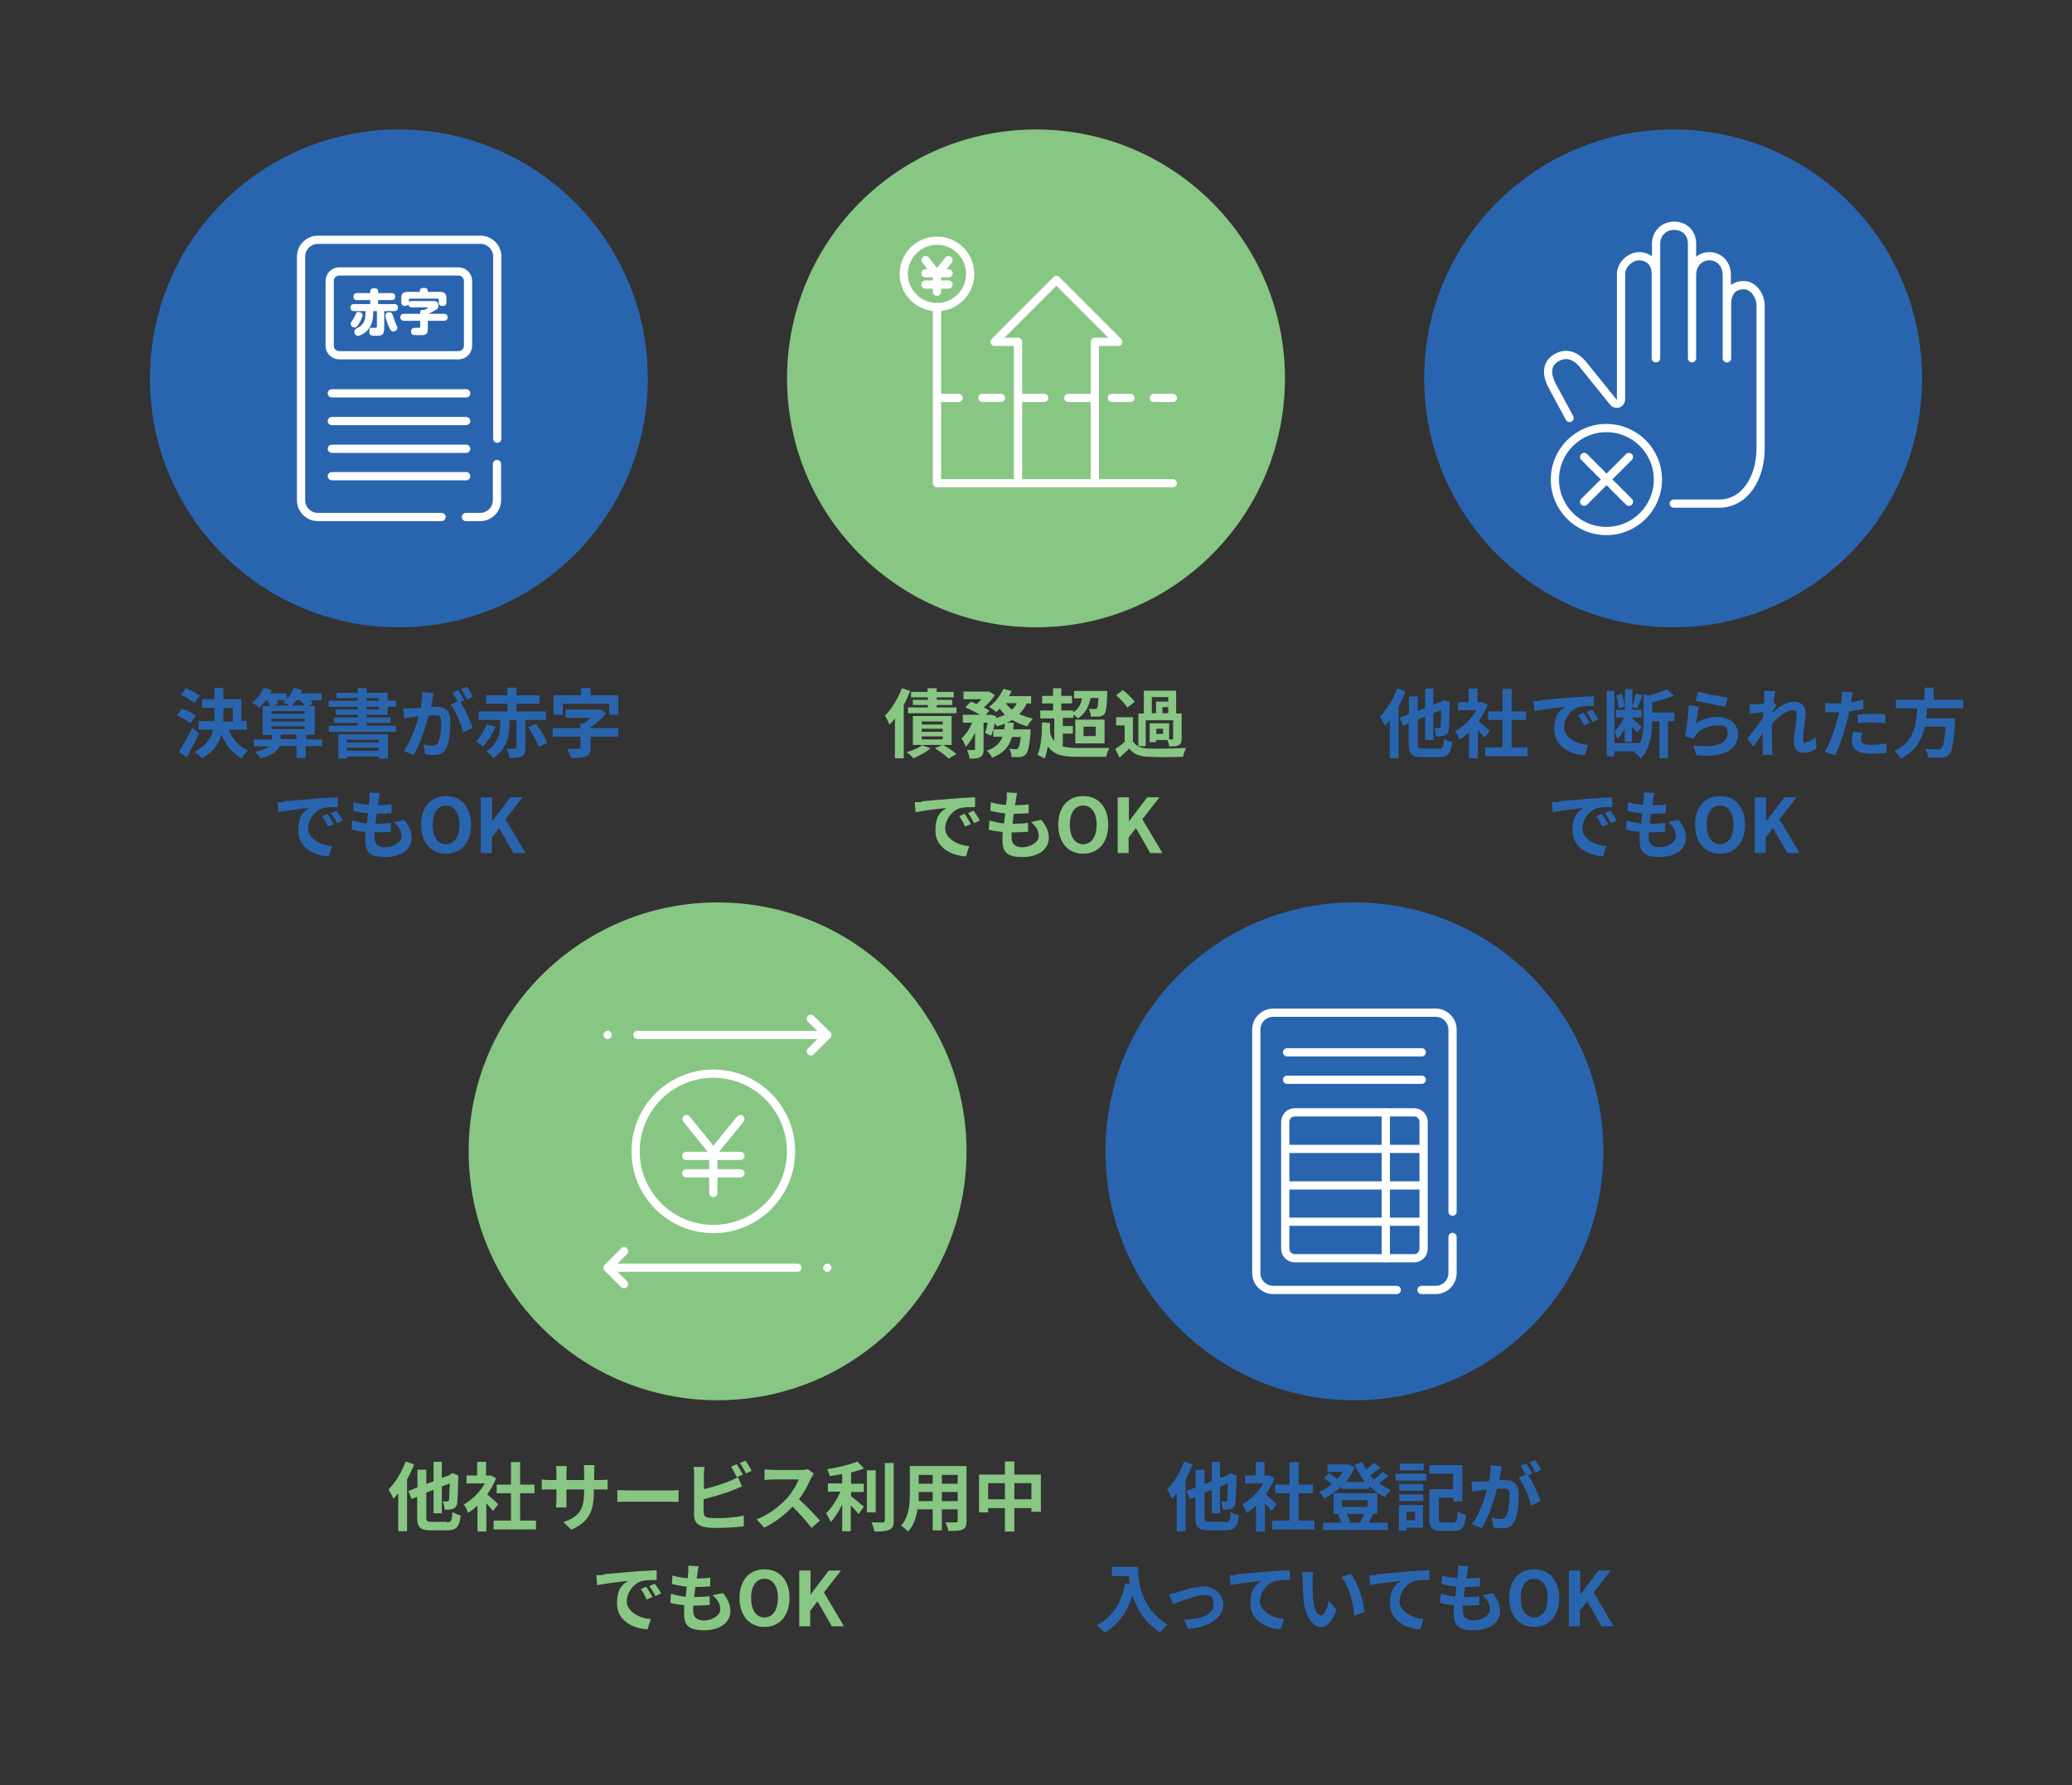 <?xml version="1.0" encoding="UTF-8"?>
<svg id="mv" xmlns="http://www.w3.org/2000/svg" version="1.1" viewBox="0 0 680 586">
  <rect x="0" y="0" width="680" height="586" fill="#333333" stroke="none"/>
  <!-- Generator: Adobe Illustrator 29.6.1, SVG Export Plug-In . SVG Version: 2.1.1 Build 9)  -->
  <g>
    <path d="M62.5,237.4c-.9-.8-2.9-1.9-4.4-2.6l1.6-2.2c1.5.5,3.6,1.5,4.6,2.3l-1.7,2.4ZM65.3,240.7c-1.2,2.6-2.7,5.4-4,7.9l-2.6-1.8c1.2-1.9,3-5,4.4-7.9l2.2,1.8ZM63.8,230.8c-.9-.9-2.8-2-4.4-2.7l1.6-2.2c1.5.6,3.5,1.6,4.5,2.4l-1.7,2.4ZM75.1,239.6c1.2,3,3.3,5.5,6.3,6.7-.7.6-1.6,1.7-2,2.6-3.2-1.6-5.3-4.3-6.7-7.9-.8,3-2.6,5.8-6.4,7.9-.5-.6-1.6-1.6-2.4-2.1,3.7-2,5.4-4.5,6.1-7.3h-4.8v-2.8h5.2c0-.8,0-1.6,0-2.4v-2h-4.1v-2.8h4.1v-3.7h2.9v3.7h5.9v7.2h1.8v2.8h-6ZM73.3,234.5c0,.8,0,1.6,0,2.4h3.1v-4.5h-3.1v2Z" fill="#2965af"/>
    <path d="M105.5,244.9h-5.2v3.9h-3v-3.9h-5.5c-.7,1.6-2.4,3-6.3,4-.4-.6-1.2-1.6-1.9-2.1,2.4-.5,3.8-1.1,4.6-1.8h-4.9v-2.3h5.9v-1.5h-3v-9.5h2.5c-.2-.5-.6-1.2-1-1.8h-.5c-.7.9-1.4,1.8-2.1,2.4-.5-.5-1.7-1.3-2.4-1.6,1.6-1.2,3-3.1,3.8-4.9l2.7.7c-.2.3-.3.7-.5,1.1h5.4v1.9c1-1,1.8-2.4,2.3-3.7l2.8.7c-.1.4-.3.8-.5,1.1h6.8v2.3h-3.6c.3.4.6.8.8,1.1l-1.6.7h2.2v9.5h-2.8v1.5h5.2v2.3ZM89.1,233.4v.9h10.9v-.9h-10.9ZM89.1,236.8h10.9v-.9h-10.9v.9ZM89.1,239.3h10.9v-.9h-10.9v.9ZM90.7,229.8c.3.4.5.9.6,1.2l-1.6.6h5.3c-.7-.4-1.6-.9-2.1-1.1.3-.2.6-.4.8-.7h-3.1ZM97.3,242.6v-1.5h-5.2v1.5h5.2ZM97.3,229.8c-.5.7-1,1.3-1.6,1.8h4.2c-.3-.5-.8-1.2-1.4-1.8h-1.3Z" fill="#2965af"/>
    <path d="M120.3,234.6v.9h7.9v1.8h-7.9v.9h9.7v2h-22.1v-2h9.5v-.9h-7.8v-1.8h7.8v-.9h-7.2v-1.7h7.2v-.9h-9.5v-2h9.5v-.9h-6.9v-1.7h6.9v-1.6h2.9v1.6h6.9v2.6h2.8v2h-2.8v2.6h-6.9ZM111,241h16.3v8h-3v-.7h-10.5v.7h-2.8v-8ZM113.8,242.8v.9h10.5v-.9h-10.5ZM124.4,246.4v-1h-10.5v1h10.5ZM120.3,230h4v-.9h-4v.9ZM120.3,232.9h4v-.9h-4v.9Z" fill="#2965af"/>
    <path d="M142.3,227.5c-.1.6-.3,1.4-.4,2-.1.7-.3,1.6-.5,2.5.8,0,1.6,0,2,0,2.6,0,4.4,1.2,4.4,4.7s-.3,6.8-1.4,8.9c-.8,1.7-2.1,2.2-4,2.2s-2.1-.1-2.9-.3l-.5-3.2c.9.3,2.4.5,3,.5s1.4-.2,1.8-1.1c.7-1.4,1-4.3,1-6.7s-.8-2.2-2.4-2.2-1,0-1.7,0c-1,3.7-2.7,9.4-5,13l-3.2-1.3c2.4-3.2,4-8.1,4.9-11.4-.9,0-1.6.2-2.1.3-.7,0-1.9.2-2.7.4l-.3-3.3c.9,0,1.7,0,2.6,0,.8,0,1.9,0,3.2-.2.3-1.9.5-3.6.5-5.2l3.6.4ZM151.1,230.4c1.4,2.2,3.3,6.4,4,8.5l-3.1,1.5c-.6-2.7-2.4-7-4.1-9.2l2.3-1c-.5-.9-1.1-2.1-1.7-2.9l1.9-.8c.6.9,1.5,2.5,2,3.4l-1.3.5ZM153.3,229.6c-.5-1-1.3-2.5-2-3.4l1.9-.8c.7.9,1.6,2.5,2,3.3l-1.9.9Z" fill="#2965af"/>
    <path d="M162.6,238.5c-.9,2.3-2.5,4.9-4.1,6.5-.6-.5-1.7-1.3-2.3-1.7,1.5-1.4,2.9-3.7,3.5-5.5l3,.7ZM172.4,236.6v9c0,1.5-.2,2.3-1.2,2.7-1,.5-2.3.5-4,.5-.1-.9-.5-2.1-.9-3,1.1,0,2.3,0,2.7,0,.3,0,.5,0,.5-.4v-9h-2.3v1.1c0,3.4-.5,8.1-5.3,11.3-.5-.7-1.5-1.7-2.3-2.2,4.2-2.7,4.6-6.4,4.6-9.2v-1.1h-7.1v-2.8h9.4v-2.5h-7v-2.8h7v-2.5h3v2.5h7.6v2.8h-7.6v2.5h9.7v2.8h-6.6ZM175.9,237.6c1.4,1.9,3.1,4.5,3.7,6.2l-2.8,1.3c-.6-1.7-2.1-4.4-3.5-6.4l2.6-1.1Z" fill="#2965af"/>
    <path d="M203,241.8h-9.2v3.7c0,1.6-.3,2.4-1.6,2.8-1.2.4-2.7.5-4.8.5-.2-.9-.8-2.2-1.3-3,1.5,0,3.3,0,3.8,0,.5,0,.6,0,.6-.4v-3.6h-9.1v-2.8h9.1v-1.6h1.1c.8-.5,1.6-1.2,2.2-1.8h-8.2v-2.7h11.5c0-.1,1.9,1.3,1.9,1.3-1.4,1.6-3.3,3.3-5.3,4.6v.2h9.2v2.8ZM184.6,234.6h-2.9v-6.4h9v-2.4h3.1v2.4h9.1v6.4h-3v-3.6h-15.2v3.6Z" fill="#2965af"/>
    <path d="M93.5,263c2-.2,6.1-.5,10.5-.9,2.5-.2,5.2-.3,6.9-.4v3.2c-1.3,0-3.4,0-4.7.3-3,.8-5.1,3.9-5.1,6.8s3.7,5.5,7.9,5.7l-1.1,3.4c-5.1-.3-10-3.1-10-8.4s1.9-6.3,3.6-7.5c-2.1.2-7.2.8-10.1,1.4l-.3-3.3c1,0,1.9,0,2.4-.1ZM109.5,270.5l-1.9.8c-.6-1.4-1.1-2.3-1.9-3.4l1.8-.8c.6.9,1.5,2.4,2,3.3ZM112.4,269.3l-1.8.9c-.7-1.3-1.2-2.2-2-3.3l1.8-.8c.6.9,1.6,2.3,2.1,3.3Z" fill="#2965af"/>
    <path d="M132.7,269.1c1.6,2.1,2.4,3.8,2.4,5.9,0,3.7-3.3,6.3-8.6,6.3s-6.6-1.7-6.6-5.7,0-1.5.2-2.5c-1.8-.2-3.4-.4-4.7-.8l.2-3c1.6.5,3.2.8,4.8,1,.1-1.1.3-2.2.4-3.3-1.7-.2-3.4-.5-4.9-.9l.2-2.8c1.4.5,3.2.8,5,.9,0-.7.1-1.4.2-1.9,0-.7,0-1.4,0-2.2l3.4.2c-.2.9-.3,1.5-.4,2.2,0,.4-.1,1.1-.3,1.8,1.7,0,3.3-.1,4.5-.3v2.9c-1.6.1-2.9.2-4.9.2-.1,1.1-.3,2.2-.4,3.3h.2c1.5,0,3.3-.1,4.9-.3v2.9c-1.5.1-2.9.2-4.4.2h-1c0,.7,0,1.3,0,1.8,0,2,1.2,3.1,3.6,3.1s5.3-1.6,5.3-3.6-.9-3.2-2.5-4.7l3.4-.7Z" fill="#2965af"/>
    <path d="M138.2,270.7c0-5.9,3.3-9.4,8.2-9.4s8.2,3.5,8.2,9.4-3.3,9.5-8.2,9.5-8.2-3.6-8.2-9.5ZM150.8,270.7c0-3.9-1.7-6.3-4.4-6.3s-4.4,2.3-4.4,6.3,1.7,6.4,4.4,6.4,4.4-2.5,4.4-6.4Z" fill="#2965af"/>
    <path d="M157.9,261.7h3.6v7.9h0l6-7.9h4l-5.6,7.2,6.6,11.1h-4l-4.7-8.2-2.4,3.1v5.1h-3.6v-18.2Z" fill="#2965af"/>
  </g>
  <g>
    <path d="M298.7,226.8c-.6,1.5-1.3,3.1-2.1,4.6v17.5h-2.9v-13.1c-.6.8-1.2,1.5-1.8,2.1-.2-.7-1-2.3-1.5-3,2.2-2.1,4.3-5.6,5.6-9l2.7.9ZM305.4,245.6c-1.5,1.3-3.8,2.5-5.6,3.3-.5-.6-1.6-1.6-2.3-2,1.9-.5,4-1.4,5.1-2.3l2.8,1ZM304.4,228.9h-5.4v-1.8h5.4v-1.2h3v1.2h5.6v1.8h-5.6v.8h5.1v1.7h-5.1v.8h6.5v1.9h-15.9v-1.9h6.5v-.8h-4.9v-1.7h4.9v-.8ZM309.5,244.5c1.6.9,3.4,2.1,4.4,3l-2.6,1.5c-.9-1-2.9-2.4-4.5-3.4l2.5-1.1h-9.7v-9.5h12.7v9.5h-2.8ZM302.5,237.8h6.9v-1h-6.9v1ZM302.5,240.2h6.9v-1h-6.9v1ZM302.5,242.7h6.9v-1h-6.9v1Z" fill="#88c684"/>
    <path d="M337,230.8c-.6,1.4-1.5,2.6-2.5,3.6,1.4.6,2.9,1.1,4.5,1.5-.6.6-1.5,1.7-1.8,2.5-1.9-.5-3.5-1.2-5-2.1-1.5.9-3.2,1.6-5,2.1-.1-.3-.4-.6-.7-1-.3,1.5-.8,3-1.2,4.1l-2-.9c.3-.9.6-2.1.8-3.4h-1.3v8.7c0,1.3-.2,2.1-1.1,2.6-.8.5-1.9.5-3.5.5,0-.8-.5-2-.8-2.8.9,0,1.9,0,2.2,0,.3,0,.4,0,.4-.4v-5.3c-.9,1.8-1.9,3.5-3.1,4.6-.2-.8-.9-2-1.3-2.8,1.4-1.2,2.6-3.1,3.5-5.1h-3.1v-2.6h5.6c-1.4-.8-3.2-1.8-4.8-2.4l1.8-1.9c.6.2,1.3.5,1.9.8.5-.5,1.1-1,1.6-1.6h-5.9v-2.5h8.4c0,0,1.9,1.1,1.9,1.1-.8,1.4-2.2,2.9-3.6,4.1.7.4,1.3.7,1.8,1.1l-1.2,1.3h1.6c0-.1,1.8.5,1.8.5v.6c1-.3,2-.7,2.9-1.1-.6-.6-1.2-1.3-1.7-2-.4.4-.7.7-1.1,1.1-.6-.5-1.7-1.3-2.4-1.7,1.9-1.4,3.7-3.6,4.7-5.9l2.7.7c-.3.6-.6,1.2-.9,1.7h7.3v2.4h-1.4ZM338.2,239.6s0,.8,0,1.1c-.4,4.3-.8,6.2-1.6,6.9-.5.6-1.1.8-1.8.9-.6,0-1.6,0-2.8,0,0-.8-.3-2-.8-2.7.9,0,1.7.1,2.1.1s.5,0,.8-.3c.3-.3.7-1.4.9-3.7h-2.9c-.8,2.9-2.6,5.3-6.5,6.8-.3-.7-1.1-1.7-1.7-2.3,3-1.1,4.4-2.7,5.1-4.6h-3v-2.4h3.6c.1-.7.2-1.4.2-2.2h2.9c0,.7-.1,1.5-.2,2.2h5.5ZM330.1,230.8c.5.8,1.2,1.5,2,2.1.7-.6,1.2-1.3,1.6-2.1h-3.7Z" fill="#88c684"/>
    <path d="M348.4,244.9c1.3.4,3,.6,5,.6,1.9,0,8.4,0,10.7,0-.4.7-.9,2-1.1,2.9h-9.6c-4.6,0-7.5-.6-9.5-3.4-.3,1.5-.6,2.9-1.1,4-.5-.3-1.7-1-2.3-1.3,1.2-2.4,1.4-6.4,1.5-10.6l2.6.2c0,1.1,0,2.3,0,3.3.4,1.1.8,2,1.4,2.6v-7.4h-4.6v-2.6h4.2v-2.3h-3.6v-2.5h3.6v-2.5h2.7v2.5h3.5v2.5h-3.5v2.3h3.9v.6c1.6-1,2.5-2.5,2.9-4.6h-2.6v-2.4h10.9s0,.7,0,1c-.2,4.1-.4,5.9-1,6.6-.4.5-1,.7-1.7.8-.6,0-1.6,0-2.7,0,0-.7-.3-1.8-.7-2.5.9,0,1.6,0,2,0s.5,0,.7-.2c.2-.3.4-1.2.5-3.4h-2.6c-.6,3.1-1.9,5.2-4.1,6.7-.3-.3-1-.8-1.5-1.3v1.1h-3.5v2.7h3.3v2.5h-3.3v3.9ZM352.9,236.2h9.6v7.8h-9.6v-7.8ZM355.6,241.6h4v-3.1h-4v3.1Z" fill="#88c684"/>
    <path d="M371.8,243.3c1,1.7,2.7,2.3,5.2,2.4,3,.1,8.8,0,12.2-.2-.3.7-.8,2-.9,2.9-3.1.1-8.3.2-11.3,0-2.9-.1-4.9-.8-6.4-2.7-1,1-2,1.9-3.2,3l-1.4-2.9c1-.6,2.1-1.4,3.1-2.3v-5.4h-2.8v-2.7h5.5v7.9ZM370,232.3c-.7-1.2-2.3-2.9-3.7-4.1l2.2-1.7c1.4,1.1,3.1,2.7,3.9,3.9l-2.4,1.8ZM376.1,244.9h-2.5v-10.7h1.8v-7.5h10.6v7.5h1.8v8.2c0,1.1-.2,1.8-1,2.2-.7.4-1.7.4-3.1.4,0-.6-.3-1.5-.6-2.1h-3.7v.7h-2.1v-6.2h6.4v5.3h1c.3,0,.3,0,.3-.3v-6h-9v8.5ZM377.9,234.1h1.5v-3.8h4v-1.5h-5.4v5.4ZM381.7,239.2h-2.2v1.7h2.2v-1.7ZM383.4,232.1h-1.9v2h1.9v-2Z" fill="#88c684"/>
    <path d="M302.6,263c2-.2,6.1-.5,10.5-.9,2.5-.2,5.2-.3,6.9-.4v3.2c-1.3,0-3.4,0-4.7.3-3,.8-5.1,3.9-5.1,6.8s3.7,5.5,7.9,5.7l-1.1,3.4c-5.1-.3-10-3.1-10-8.4s1.9-6.3,3.6-7.5c-2.1.2-7.2.8-10.1,1.4l-.3-3.3c1,0,1.9,0,2.4-.1ZM318.6,270.5l-1.9.8c-.6-1.4-1.1-2.3-1.9-3.4l1.8-.8c.6.9,1.5,2.4,2,3.3ZM321.5,269.3l-1.8.9c-.7-1.3-1.2-2.2-2-3.3l1.8-.8c.6.9,1.6,2.3,2.1,3.3Z" fill="#88c684"/>
    <path d="M341.8,269.1c1.6,2.1,2.4,3.8,2.4,5.9,0,3.7-3.3,6.3-8.6,6.3s-6.6-1.7-6.6-5.7,0-1.5.2-2.5c-1.8-.2-3.4-.4-4.7-.8l.2-3c1.6.5,3.2.8,4.8,1,.1-1.1.3-2.2.4-3.3-1.7-.2-3.4-.5-4.9-.9l.2-2.8c1.4.5,3.2.8,5,.9,0-.7.1-1.4.2-1.9,0-.7,0-1.4,0-2.2l3.4.2c-.2.9-.3,1.5-.4,2.2,0,.4-.1,1.1-.3,1.8,1.7,0,3.3-.1,4.5-.3v2.9c-1.6.1-2.9.2-4.9.2-.1,1.1-.3,2.2-.4,3.3h.2c1.5,0,3.3-.1,4.9-.3v2.9c-1.5.1-2.9.2-4.4.2h-1c0,.7,0,1.3,0,1.8,0,2,1.2,3.1,3.6,3.1s5.3-1.6,5.3-3.6-.9-3.2-2.5-4.7l3.4-.7Z" fill="#88c684"/>
    <path d="M347.3,270.7c0-5.9,3.3-9.4,8.2-9.4s8.2,3.5,8.2,9.4-3.3,9.5-8.2,9.5-8.2-3.6-8.2-9.5ZM359.9,270.7c0-3.9-1.7-6.3-4.4-6.3s-4.4,2.3-4.4,6.3,1.7,6.4,4.4,6.4,4.4-2.5,4.4-6.4Z" fill="#88c684"/>
    <path d="M366.9,261.7h3.6v7.9h0l6-7.9h4l-5.6,7.2,6.6,11.1h-4l-4.7-8.2-2.4,3.1v5.1h-3.6v-18.2Z" fill="#88c684"/>
  </g>
  <g>
    <path d="M461.3,226.9c-.6,1.7-1.4,3.3-2.3,5v17h-2.9v-12.5c-.5.7-1,1.3-1.6,1.8-.3-.7-1.1-2.3-1.6-3,2.2-2.2,4.4-5.7,5.6-9.2l2.7.9ZM472,245.9c1.5,0,1.7-.6,1.9-3.4.7.4,1.9.9,2.7,1.1-.4,3.6-1.3,4.9-4.4,4.9h-5.4c-3.5,0-4.5-1-4.5-4.3v-6.7l-1.8.7-1.1-2.6,3-1.2v-5.8h2.9v4.7l2.4-.9v-6.4h2.7v5.3l2.5-.9.4-.3.5-.4,2,.8v.4c-.1,4.3-.2,7.2-.3,8.3-.1,1.2-.6,1.9-1.4,2.2-.8.3-1.9.4-2.8.3,0-.8-.3-2-.6-2.7.5,0,1.2,0,1.5,0s.5,0,.6-.6c0-.4.1-2.1.2-5.3l-2.6,1v8.8h-2.7v-7.7l-2.4.9v7.9c0,1.5.2,1.7,1.8,1.7h5Z" fill="#2965af"/>
    <path d="M487.2,242.2c-.5-.7-1.4-1.7-2.2-2.6v9.3h-2.9v-8.5c-1,.9-2,1.7-3.1,2.4-.2-.8-.9-2.2-1.4-2.8,2.7-1.5,5.3-4,6.9-6.9h-6v-2.6h3.5v-4.5h2.9v4.5h1.6c0-.1,1.7.9,1.7.9-.7,1.9-1.7,3.6-2.9,5.3,1.2,1,3.1,2.7,3.6,3.2l-1.8,2.4ZM501.3,245.3v2.9h-13.9v-2.9h5.7v-9h-4.7v-2.8h4.7v-7.4h3v7.4h4.7v2.8h-4.7v9h5.2Z" fill="#2965af"/>
    <path d="M505.7,229.8c2-.2,6.1-.5,10.5-.9,2.5-.2,5.2-.3,6.9-.4v3.2c-1.3,0-3.4,0-4.7.3-3,.8-5.1,3.9-5.1,6.8s3.7,5.5,7.9,5.7l-1.1,3.4c-5.1-.3-10-3.1-10-8.4s1.9-6.3,3.6-7.5c-2.1.2-7.2.8-10.1,1.4l-.3-3.3c1,0,1.9,0,2.4-.1ZM521.7,237.3l-1.9.8c-.6-1.4-1.1-2.3-1.9-3.4l1.8-.8c.6.9,1.5,2.4,2,3.3ZM524.5,236.1l-1.8.9c-.7-1.3-1.2-2.2-2-3.3l1.8-.8c.6.9,1.6,2.3,2.1,3.3Z" fill="#2965af"/>
    <path d="M549.6,236.7h-2.2v12.2h-2.8v-12.2h-2.4c0,3.7-.5,8.9-3.7,12.3-.4-.6-1.4-1.6-2.1-2,.1-.1.3-.3.4-.4h-7v1.7h-2.5v-21.5h2.5v13.3c1.2-1.1,2.4-2.9,3.2-4.6h-2.7v-2.5h3v-6.8h2.4v5.7c.4-1.2.9-3,1.1-4.2l2.3.5c-.6,1.5-1.3,3.2-1.8,4.3l-1.6-.5v1h3v2.5h-3v.3c.7.6,2.7,2.4,3.1,2.9l-1.6,1.9c-.3-.5-.9-1.4-1.6-2.1v5h-2.4v-4.3c-.7,1.3-1.5,2.5-2.4,3.3-.2-.7-.7-1.7-1-2.3v3.7h8.4v.2c1.1-2.5,1.2-5.4,1.2-7.8v-8.5l1.7.5c2.2-.5,4.5-1.4,5.9-2.1l2.4,2.1c-2.1.9-4.8,1.7-7.2,2.2v3.4h7.3v2.7ZM531.2,232.5c0-1.2-.4-2.9-.8-4.2l1.8-.6c.5,1.3.9,3,1,4.2l-1.9.6Z" fill="#2965af"/>
    <path d="M556.4,237.6c2.2-1.6,4.6-2.3,7.2-2.3,4.3,0,6.8,2.6,6.8,5.6,0,4.5-3.5,7.9-13.7,7l-.9-3.2c7.3,1,11.2-.8,11.2-3.9s-1.5-2.7-3.6-2.7-5.2,1-6.7,2.9c-.4.5-.7.9-.9,1.4l-2.8-.7c.5-2.4,1.1-7.1,1.2-10.2l3.3.4c-.3,1.4-.7,4.3-.9,5.7ZM557.2,227c2.3.7,7.6,1.7,9.8,1.9l-.7,3c-2.5-.3-7.9-1.5-9.8-1.9l.8-3Z" fill="#2965af"/>
    <path d="M596.4,245.3c-1.1,1.1-2.6,1.8-4.6,1.8s-3.1-1.4-3.1-3.7.9-6.2.9-8.4-.6-1.8-1.6-1.8c-1.8,0-4.5,2.2-6.5,4.4,0,.7,0,1.4,0,2,0,2,0,4,.1,6.3,0,.4.1,1.3.2,1.9h-3.3c0-.5,0-1.4,0-1.8,0-1.9,0-3.3,0-5.4-1.1,1.6-2.2,3.3-3.1,4.5l-1.9-2.7c1.4-1.7,3.8-4.9,5.2-7v-1.7c-1.1.1-3,.4-4.3.6l-.3-3.1c.7,0,1.3,0,2.1,0,.7,0,1.8-.2,2.8-.3,0-.9,0-1.6,0-1.9,0-.7,0-1.4,0-2.2h3.6c-.1.8-.3,2-.5,3.6l.9,1.2c-.3.4-.8,1.2-1.3,1.8,0,.2,0,.3,0,.5,1.9-1.7,4.7-3.6,7.1-3.6s3.8,1.6,3.8,3.6-.8,6.1-.8,8.6.3,1.1.9,1.1c.9,0,2-.6,3.1-1.7l.4,3.4Z" fill="#2965af"/>
    <path d="M611.6,232.7c-1.5.3-3.1.6-4.7.8-.2,1.1-.5,2.1-.7,3.1-.9,3.4-2.5,8.4-3.9,11.3l-3.4-1.1c1.5-2.4,3.3-7.6,4.2-11,.2-.6.3-1.3.5-2-.6,0-1.1,0-1.6,0-1.2,0-2.1,0-3,0v-3.1c1.2.1,2,.2,3,.2s1.4,0,2.2,0c0-.5.2-1,.2-1.4.1-.9.1-1.9,0-2.5l3.7.3c-.2.7-.4,1.7-.5,2.3l-.2.9c1.4-.2,2.8-.5,4.1-.8v3.1ZM611.1,240.7c-.2.7-.3,1.5-.3,2,0,1.1.6,1.8,3.2,1.8s3.3-.2,5.1-.5v3.1c-1.5.2-3.2.3-5.1.3-4.1,0-6.2-1.4-6.2-3.9s.2-2.3.4-3.3l2.9.3ZM609.7,234.5c1.4-.1,3.1-.2,4.7-.2s2.9,0,4.3.2v2.9c-1.3-.1-2.8-.3-4.3-.3s-3.2,0-4.7.3v-2.9Z" fill="#2965af"/>
    <path d="M632.4,232.6c0,1.1-.1,2.1-.3,3.2h9.5s0,.9,0,1.3c-.4,6.7-1,9.5-1.9,10.5-.7.8-1.5,1-2.7,1.1-.9,0-2.6,0-4.2,0,0-.8-.5-2-1-2.9,1.7.2,3.4.2,4.1.2s.9,0,1.2-.3c.6-.5,1.1-2.7,1.4-7.2h-6.8c-.9,4.2-3,8-7.9,10.5-.4-.8-1.3-1.8-2.1-2.5,6.6-3.1,7.2-8.7,7.5-14h-7v-2.8h9.4v-4h3v4h9.7v2.8h-11.9Z" fill="#2965af"/>
    <path d="M511.7,263c2-.2,6.1-.5,10.5-.9,2.5-.2,5.2-.3,6.9-.4v3.2c-1.3,0-3.4,0-4.7.3-3,.8-5.1,3.9-5.1,6.8s3.7,5.5,7.9,5.7l-1.1,3.4c-5.1-.3-10-3.1-10-8.4s1.9-6.3,3.6-7.5c-2.1.2-7.2.8-10.1,1.4l-.3-3.3c1,0,1.9,0,2.4-.1ZM527.7,270.5l-1.9.8c-.6-1.4-1.1-2.3-1.9-3.4l1.8-.8c.6.9,1.5,2.4,2,3.3ZM530.5,269.3l-1.8.9c-.7-1.3-1.2-2.2-2-3.3l1.8-.8c.6.9,1.6,2.3,2.1,3.3Z" fill="#2965af"/>
    <path d="M550.9,269.1c1.6,2.1,2.4,3.8,2.4,5.9,0,3.7-3.3,6.3-8.6,6.3s-6.6-1.7-6.6-5.7,0-1.5.2-2.5c-1.8-.2-3.4-.4-4.7-.8l.2-3c1.6.5,3.2.8,4.8,1,.1-1.1.3-2.2.4-3.3-1.7-.2-3.4-.5-4.9-.9l.2-2.8c1.4.5,3.2.8,5,.9,0-.7.1-1.4.2-1.9,0-.7,0-1.4,0-2.2l3.4.2c-.2.9-.3,1.5-.4,2.2,0,.4-.1,1.1-.3,1.8,1.7,0,3.3-.1,4.5-.3v2.9c-1.6.1-2.9.2-4.9.2-.1,1.1-.3,2.2-.4,3.3h.2c1.5,0,3.3-.1,4.9-.3v2.9c-1.5.1-2.9.2-4.4.2h-1c0,.7,0,1.3,0,1.8,0,2,1.2,3.1,3.6,3.1s5.3-1.6,5.3-3.6-.9-3.2-2.5-4.7l3.4-.7Z" fill="#2965af"/>
    <path d="M556.3,270.7c0-5.9,3.3-9.4,8.2-9.4s8.2,3.5,8.2,9.4-3.3,9.5-8.2,9.5-8.2-3.6-8.2-9.5ZM568.9,270.7c0-3.9-1.7-6.3-4.4-6.3s-4.4,2.3-4.4,6.3,1.7,6.4,4.4,6.4,4.4-2.5,4.4-6.4Z" fill="#2965af"/>
    <path d="M576,261.7h3.6v7.9h0l6-7.9h4l-5.6,7.2,6.6,11.1h-4l-4.7-8.2-2.4,3.1v5.1h-3.6v-18.2Z" fill="#2965af"/>
  </g>
  <g>
    <circle cx="130.9" cy="124.2" r="81.7" fill="#2965af"/>
    <g>
      <g>
        <path d="M152.9,169.7h4.7c3,0,5.5-2.5,5.5-5.5v-11.9" fill="none" stroke="#fff" stroke-linecap="round" stroke-linejoin="round" stroke-width="2.7"/>
        <path d="M144.9,169.7h-40.6c-3,0-5.5-2.5-5.5-5.5v-80c0-3,2.5-5.5,5.5-5.5h53.4c3,0,5.5,2.5,5.5,5.5v59.8" fill="none" stroke="#fff" stroke-linecap="round" stroke-linejoin="round" stroke-width="2.7"/>
      </g>
      <line x1="108.9" y1="147.3" x2="153" y2="147.3" fill="none" stroke="#fff" stroke-linecap="round" stroke-linejoin="round" stroke-width="2.7"/>
      <line x1="108.9" y1="156.3" x2="153" y2="156.3" fill="none" stroke="#fff" stroke-linecap="round" stroke-linejoin="round" stroke-width="2.7"/>
      <line x1="108.9" y1="129.1" x2="153" y2="129.1" fill="none" stroke="#fff" stroke-linecap="round" stroke-linejoin="round" stroke-width="2.7"/>
      <line x1="108.9" y1="138.2" x2="153" y2="138.2" fill="none" stroke="#fff" stroke-linecap="round" stroke-linejoin="round" stroke-width="2.7"/>
      <path d="M111.3,89.1h39.2c1.7,0,3.1,1.4,3.1,3.1v21.3c0,1.7-1.4,3.1-3.1,3.1h-39.2c-1.7,0-3.1-1.4-3.1-3.1v-21.3c0-1.7,1.4-3.1,3.1-3.1Z" fill="none" stroke="#fff" stroke-linecap="round" stroke-linejoin="round" stroke-width="2.7"/>
      <g>
        <path d="M126,108.4c0,1.7-1.1,1.8-2.5,1.8h-.5c-1,0-1.8,0-1.8-1.4s.3-1.2,1.1-1.2.2,0,.4,0c.2,0,.3,0,.4,0,.4,0,.6-.1.6-.5v-5h-1.2c0,2.6-.3,4.9-2.3,6.7-.6.6-1.8,1.4-2.7,1.4s-1.2-.8-1.2-1.4.4-.9.9-1.1c1.2-.6,2.1-1.4,2.5-2.7.2-.9.3-1.9.3-2.9h-3.8c-.8,0-1.2-.4-1.2-1.2s.5-1.1,1.2-1.1h5.3v-1.3h-4.3c-.8,0-1.2-.4-1.2-1.2s.5-1.1,1.2-1.1h4.3v-.4c0-.9.5-1.2,1.4-1.2s1.2.4,1.2,1.2v.4h4.4c.8,0,1.2.4,1.2,1.2s-.5,1.1-1.2,1.1h-4.4v1.3h5.3c.8,0,1.2.4,1.2,1.2s-.5,1.1-1.2,1.1h-3.3v6.3ZM119,103.4c0,.6-.7,2-1,2.5-.2.3-.5.8-.7,1.1-.3.3-.6.5-.9.5-.6,0-1.3-.5-1.3-1.2s0-.4.2-.6c.1-.2.3-.5.5-.8.4-.6.7-1.2,1-1.9.1-.4.4-.6.9-.6s1.3.4,1.3,1ZM129,103.5c0,.2,0,.3.1.5.2.8.5,1.5.8,2.2.3.6.5,1.1.5,1.4,0,.8-.8,1.2-1.4,1.2s-.9-.5-1.4-1.6c-.4-.9-1.1-2.7-1.1-3.6s.6-1.1,1.3-1.1.9.4,1.1,1Z" fill="#fff"/>
        <path d="M135.2,98.8h7.1c.8,0,1.6.3,1.6,1.4s-.5,1.3-1.2,1.7c-.7.4-1.4.8-2.1,1.1h5.1c.8,0,1.2.4,1.2,1.2s-.5,1.1-1.2,1.1h-5.3v2.7c0,.7-.1,1.4-.8,1.8-.3.2-1.2.2-1.8.2h-.9c-.4,0-1,0-1.3-.1-.5-.1-.7-.6-.7-1.1,0-.8.5-1.2,1.2-1.2s.9,0,1.3,0,.5,0,.5-.4v-1.9h-5.3c-.8,0-1.2-.4-1.2-1.2s.5-1.1,1.2-1.1h5.3v-.4c0-.9.5-.9,1.2-.9h.1c.2,0,.6-.2.9-.4.2,0,.3-.2.3-.3s0-.1-.2-.1h-5c-.7,0-1.1-.3-1.2-1-.2.4-.7.5-1.1.5-.8,0-1.2-.4-1.2-1.2v-1.4c0-1.4.6-2,2-2h4.1v-.4c0-.9.8-.9,1.4-.9s1.2.2,1.2.9v.4h4.1c1.4,0,2,.6,2,2v1.4c0,.9-.4,1.2-1.3,1.2s-1.2-.4-1.2-1.2v-.8c0-.3-.2-.4-.4-.4h-9c-.3,0-.4.2-.4.4v.8c.2-.4.6-.4,1-.4Z" fill="#fff"/>
      </g>
    </g>
  </g>
  <g>
    <g>
      <path d="M391.4,480.6c-.6,1.7-1.4,3.3-2.3,5v17h-2.9v-12.5c-.5.7-1,1.3-1.6,1.8-.3-.7-1.1-2.3-1.6-3,2.2-2.2,4.4-5.7,5.6-9.2l2.7.9ZM402,499.7c1.5,0,1.7-.6,1.9-3.4.7.4,1.9.9,2.7,1.1-.4,3.6-1.3,4.9-4.4,4.9h-5.4c-3.5,0-4.5-1-4.5-4.3v-6.7l-1.8.7-1.1-2.6,3-1.2v-5.8h2.9v4.7l2.4-.9v-6.4h2.7v5.3l2.5-.9.4-.3.5-.4,2,.8v.4c-.1,4.3-.2,7.2-.3,8.3-.1,1.2-.6,1.9-1.4,2.2-.8.3-1.9.4-2.8.3,0-.8-.3-2-.6-2.7.5,0,1.2,0,1.5,0s.5,0,.6-.6c0-.4.1-2.1.2-5.3l-2.6,1v8.8h-2.7v-7.7l-2.4.9v7.9c0,1.5.2,1.7,1.8,1.7h5Z" fill="#2965af"/>
      <path d="M417.3,496c-.5-.7-1.4-1.7-2.2-2.6v9.3h-2.9v-8.5c-1,.9-2,1.7-3.1,2.4-.2-.8-.9-2.2-1.4-2.8,2.7-1.5,5.3-4,6.9-6.9h-6v-2.6h3.5v-4.5h2.9v4.5h1.6c0-.1,1.7.9,1.7.9-.7,1.9-1.7,3.6-2.9,5.3,1.2,1,3.1,2.7,3.6,3.2l-1.8,2.4ZM431.4,499.1v2.9h-13.9v-2.9h5.7v-9h-4.7v-2.8h4.7v-7.4h3v7.4h4.7v2.8h-4.7v9h5.2Z" fill="#2965af"/>
      <path d="M455.8,484.3c-1,.9-2.1,1.8-3.2,2.5,1.2.9,2.5,1.6,3.9,2.2-.7.5-1.5,1.7-1.9,2.4-2-.9-3.7-2.2-5.3-3.7v1h-9.1v-.8c-1.7,1.6-3.6,2.9-5.6,3.9-.4-.6-1.2-1.7-1.7-2.1,1.4-.6,2.9-1.5,4.2-2.5-.7-.7-1.7-1.5-2.6-2.1l1.6-1.6c.9.5,2.1,1.3,2.8,2,.7-.8,1.3-1.6,1.8-2.4h-5v-2.4h6.9c0-.1,1.9.9,1.9.9-.7,1.8-1.6,3.4-2.8,4.8h6.3c-1.4-1.7-2.5-3.6-3.4-5.7l2.5-.8c.4.9.8,1.7,1.3,2.5.9-.7,1.8-1.6,2.5-2.3l2.2,1.6c-1.1.9-2.3,1.8-3.4,2.6.4.4.8.9,1.2,1.3,1-.8,2.1-1.7,2.8-2.5l2.1,1.5ZM450.6,497.1c-.5,1-1,2-1.4,2.7h6.2v2.4h-21.2v-2.4h6c-.2-.8-.7-1.8-1.1-2.6l1.3-.3h-2.7v-6.8h14.3v6.8h-2.2l1,.2ZM440.4,494.6h8.4v-2.2h-8.4v2.2ZM441.9,496.9c.5.8,1,1.9,1.2,2.6l-.9.3h4.9-.7c.4-.9.9-2,1.3-2.9h-5.7Z" fill="#2965af"/>
      <path d="M458,483.7h10.1v2.3h-10.1v-2.3ZM467,501.4h-5.4v1h-2.5v-8.4h7.9v7.4ZM459.2,487.1h7.9v2.2h-7.9v-2.2ZM459.2,490.5h7.9v2.2h-7.9v-2.2ZM467.2,482.6h-7.8v-2.2h7.8v2.2ZM461.6,496.2v2.8h2.8v-2.8h-2.8ZM476.9,499.7c1.1,0,1.3-.6,1.5-3.6.6.5,1.9,1,2.7,1.1-.4,4.1-1.2,5.3-3.9,5.3h-4.1c-3.1,0-4-.8-4-4v-9.7h7.8v-5.1h-7.8v-2.8h10.8v11.9h-2.9v-1.2h-4.8v6.9c0,1,.2,1.2,1.4,1.2h3.5Z" fill="#2965af"/>
      <path d="M492.9,481.3c-.1.6-.3,1.4-.4,2-.1.7-.3,1.6-.5,2.5.8,0,1.6,0,2,0,2.6,0,4.4,1.2,4.4,4.7s-.3,6.8-1.4,8.9c-.8,1.7-2.1,2.2-4,2.2s-2.1-.1-2.9-.3l-.5-3.2c.9.3,2.4.5,3,.5s1.4-.2,1.8-1.1c.7-1.4,1-4.3,1-6.7s-.8-2.2-2.4-2.2-1,0-1.7,0c-1,3.7-2.7,9.4-5,13l-3.2-1.3c2.4-3.2,4-8.1,4.9-11.4-.9,0-1.6.2-2.1.3-.7,0-1.9.2-2.7.4l-.3-3.3c.9,0,1.7,0,2.6,0,.8,0,1.9,0,3.2-.2.3-1.9.5-3.6.5-5.2l3.6.4ZM501.6,484.2c1.4,2.2,3.3,6.4,4,8.5l-3.1,1.5c-.6-2.7-2.4-7-4.1-9.2l2.3-1c-.5-.9-1.1-2.1-1.7-2.9l1.9-.8c.6.9,1.5,2.5,2,3.4l-1.3.5ZM503.9,483.4c-.5-1-1.3-2.5-2-3.4l1.9-.8c.7.9,1.6,2.5,2,3.3l-1.9.9Z" fill="#2965af"/>
      <path d="M373.5,514.2c0,4.7.7,13.6,9.7,19-.6.5-1.8,1.8-2.4,2.6-5.1-3.1-7.7-7.7-9.1-12.1-1.8,5.5-4.8,9.6-9.1,12.2-.5-.6-1.9-1.8-2.7-2.4,5.1-2.6,8.1-7.3,9.4-13.8l1.5.3c-.2-.9-.3-1.8-.3-2.7h-5.6v-3h8.5Z" fill="#2965af"/>
      <path d="M386.4,522.6c1.7-.5,5.8-1.9,8.7-1.9s6.4,2.3,6.4,6-3.9,7.4-11.6,7.9l-1.3-3c5.5-.1,9.7-1.6,9.7-4.9s-1.4-3.1-3.5-3.1-7.7,2-9.8,2.9l-1.3-3.2c.7-.1,1.8-.4,2.6-.6Z" fill="#2965af"/>
      <path d="M405.9,516.7c2-.2,6.1-.5,10.5-.9,2.5-.2,5.2-.3,6.9-.4v3.2c-1.3,0-3.4,0-4.7.3-2.9.8-5.1,3.9-5.1,6.8s3.8,5.4,7.9,5.7l-1.1,3.4c-5.1-.3-9.9-3.1-9.9-8.4s2-6.3,3.6-7.5c-2.1.2-7.2.8-10.1,1.4l-.3-3.3c1,0,1.9,0,2.4-.1Z" fill="#2965af"/>
      <path d="M430.8,519.1c0,1.6,0,3.4.1,5.2.3,3.5,1.1,5.9,2.6,5.9s2.1-2.9,2.6-4.8l2.5,3c-1.6,4.2-3.2,5.7-5.1,5.7s-5-2.4-5.7-9c-.2-2.2-.3-5.1-.3-6.6s0-1.7-.2-2.5h3.7c-.2.9-.3,2.3-.3,3ZM447.7,529.1l-3.2,1.2c-.4-3.9-1.7-9.7-4.3-12.7l3.1-1c2.3,2.8,4.2,8.7,4.5,12.5Z" fill="#2965af"/>
      <path d="M451.7,516.7c2-.2,6.1-.5,10.5-.9,2.5-.2,5.2-.3,6.9-.4v3.2c-1.3,0-3.4,0-4.7.3-2.9.8-5.1,3.9-5.1,6.8s3.8,5.4,7.9,5.7l-1.1,3.4c-5.1-.3-9.9-3.1-9.9-8.4s2-6.3,3.6-7.5c-2.1.2-7.2.8-10.1,1.4l-.3-3.3c1,0,1.9,0,2.4-.1Z" fill="#2965af"/>
      <path d="M489.9,522.9c1.6,2.1,2.4,3.8,2.4,5.9,0,3.7-3.3,6.3-8.6,6.3s-6.6-1.7-6.6-5.7,0-1.5.2-2.5c-1.8-.2-3.4-.4-4.7-.8l.2-3c1.6.5,3.2.8,4.8,1,.1-1.1.3-2.2.4-3.3-1.7-.2-3.4-.5-4.9-.9l.2-2.8c1.4.5,3.2.8,5,.9,0-.7.1-1.4.2-1.9,0-.7,0-1.4,0-2.2l3.4.2c-.2.9-.3,1.5-.4,2.2,0,.4-.1,1.1-.3,1.8,1.7,0,3.3-.1,4.5-.3v2.9c-1.6.1-2.9.2-4.9.2-.1,1.1-.3,2.2-.4,3.3h.2c1.5,0,3.3-.1,4.9-.3v2.9c-1.5.1-2.9.2-4.4.2h-1c0,.7,0,1.3,0,1.8,0,2,1.2,3.1,3.6,3.1s5.3-1.6,5.3-3.6-.9-3.2-2.5-4.7l3.4-.7Z" fill="#2965af"/>
      <path d="M495.3,524.5c0-5.9,3.3-9.4,8.2-9.4s8.2,3.5,8.2,9.4-3.3,9.5-8.2,9.5-8.2-3.6-8.2-9.5ZM507.9,524.5c0-3.9-1.7-6.3-4.4-6.3s-4.4,2.3-4.4,6.3,1.7,6.4,4.4,6.4,4.4-2.5,4.4-6.4Z" fill="#2965af"/>
      <path d="M515,515.5h3.6v7.9h0l6-7.9h4l-5.6,7.2,6.6,11.1h-4l-4.7-8.2-2.4,3.1v5.1h-3.6v-18.2Z" fill="#2965af"/>
    </g>
    <g>
      <circle cx="444.5" cy="377.9" r="81.7" fill="#2965af"/>
      <g>
        <g>
          <path d="M466.5,423.4h4.7c3,0,5.5-2.5,5.5-5.5v-11.9" fill="none" stroke="#fff" stroke-linecap="round" stroke-linejoin="round" stroke-width="2.7"/>
          <path d="M458.4,423.4h-40.6c-3,0-5.5-2.5-5.5-5.5v-80c0-3,2.5-5.5,5.5-5.5h53.4c3,0,5.5,2.5,5.5,5.5v59.8" fill="none" stroke="#fff" stroke-linecap="round" stroke-linejoin="round" stroke-width="2.7"/>
        </g>
        <line x1="422.4" y1="354.4" x2="466.6" y2="354.4" fill="none" stroke="#fff" stroke-linecap="round" stroke-linejoin="round" stroke-width="2.7"/>
        <line x1="422.4" y1="345.4" x2="466.6" y2="345.4" fill="none" stroke="#fff" stroke-linecap="round" stroke-linejoin="round" stroke-width="2.7"/>
        <line x1="422.4" y1="377.1" x2="466.6" y2="377.1" fill="none" stroke="#fff" stroke-linecap="round" stroke-linejoin="round" stroke-width="2.7"/>
        <line x1="422.4" y1="389.1" x2="466.6" y2="389.1" fill="none" stroke="#fff" stroke-linecap="round" stroke-linejoin="round" stroke-width="2.7"/>
        <line x1="422.4" y1="401" x2="466.6" y2="401" fill="none" stroke="#fff" stroke-linecap="round" stroke-linejoin="round" stroke-width="2.7"/>
        <path d="M424.9,365.1h39.2c1.7,0,3.1,1.4,3.1,3.1v41.7c0,1.7-1.4,3.1-3.1,3.1h-39.2c-1.7,0-3.1-1.4-3.1-3.1v-41.7c0-1.7,1.4-3.1,3.1-3.1Z" fill="none" stroke="#fff" stroke-linecap="round" stroke-linejoin="round" stroke-width="2.7"/>
        <line x1="454.8" y1="413" x2="454.8" y2="365.1" fill="none" stroke="#fff" stroke-linecap="round" stroke-linejoin="round" stroke-width="2.7"/>
      </g>
    </g>
  </g>
  <g>
    <circle cx="549.1" cy="124.2" r="81.7" fill="#2965af"/>
    <g>
      <path d="M549.3,165.3h14.9c8.6,0,13.6-8.6,13.6-18.1v-46.9c0-3.2-2.3-6.7-5.5-6.7s-5.5,1.9-5.5,6.2v17.8M543.4,117.6s0-27.7,0-27.7c0-4-2.7-5.8-5.5-5.8s-5.9,2.7-5.9,5.9v41.1c0,.6-.4,1.2-1,1.4-.2,0-.3,0-.5,0-.4,0-.9-.2-1.1-.6l-9.6-11.9c-2.5-3.3-5.9-4.6-9.3-2.4s-2.8,6-.9,9.4c2.2,4,5.5,10.2,5.5,10.2M555.3,117.6v-37.6c0-3.5-2.4-5.9-5.9-5.9s-5.9,2.7-5.9,5.9v37.6M566.7,117.6v-27.3c0-4.1-2.9-6.2-5.7-6.2s-5.7,2-5.7,6.4,0,27.1,0,27.1" fill="none" stroke="#fff" stroke-linecap="round" stroke-linejoin="round" stroke-width="2.7"/>
      <g>
        <circle cx="527.2" cy="157.4" r="16.9" fill="none" stroke="#fff" stroke-linecap="round" stroke-linejoin="round" stroke-width="2.7"/>
        <g>
          <line x1="519.9" y1="150" x2="534.6" y2="164.7" fill="none" stroke="#fff" stroke-linecap="round" stroke-linejoin="round" stroke-width="2.7"/>
          <line x1="534.6" y1="150" x2="519.9" y2="164.7" fill="none" stroke="#fff" stroke-linecap="round" stroke-linejoin="round" stroke-width="2.7"/>
        </g>
      </g>
    </g>
  </g>
  <g>
    <g>
      <path d="M135.9,480.6c-.6,1.7-1.4,3.3-2.3,5v17h-2.9v-12.5c-.5.7-1,1.3-1.6,1.8-.3-.7-1.1-2.3-1.6-3,2.2-2.2,4.4-5.7,5.6-9.2l2.7.9ZM146.6,499.7c1.5,0,1.7-.6,1.9-3.4.7.4,1.9.9,2.7,1.1-.4,3.6-1.3,4.9-4.4,4.9h-5.4c-3.5,0-4.5-1-4.5-4.3v-6.7l-1.8.7-1.1-2.6,3-1.2v-5.8h2.9v4.7l2.4-.9v-6.4h2.7v5.3l2.5-.9.4-.3.5-.4,2,.8v.4c-.1,4.3-.2,7.2-.3,8.3-.1,1.2-.6,1.9-1.4,2.2-.8.3-1.9.4-2.8.3,0-.8-.3-2-.6-2.7.5,0,1.2,0,1.5,0s.5,0,.6-.6c0-.4.1-2.1.2-5.3l-2.6,1v8.8h-2.7v-7.7l-2.4.9v7.9c0,1.5.2,1.7,1.8,1.7h5Z" fill="#88c684"/>
      <path d="M161.8,496c-.5-.7-1.4-1.7-2.2-2.6v9.3h-2.9v-8.5c-1,.9-2,1.7-3.1,2.4-.2-.8-.9-2.2-1.4-2.8,2.7-1.5,5.3-4,6.9-6.9h-6v-2.6h3.5v-4.5h2.9v4.5h1.6c0-.1,1.7.9,1.7.9-.7,1.9-1.7,3.6-2.9,5.3,1.2,1,3.1,2.7,3.6,3.2l-1.8,2.4ZM175.9,499.1v2.9h-13.9v-2.9h5.7v-9h-4.7v-2.8h4.7v-7.4h3v7.4h4.7v2.8h-4.7v9h5.2Z" fill="#88c684"/>
      <path d="M196.7,485.8c1.3,0,2,0,2.7-.2v3.3c-.5,0-1.4,0-2.7,0h-1.8v.8c0,6.1-1.5,9.8-7.4,12.4l-2.6-2.5c4.8-1.7,6.8-3.8,6.8-9.8v-.9h-5.8v3.3c0,1.1,0,2.1,0,2.6h-3.4c0-.5.1-1.5.1-2.6v-3.3h-2.1c-1.2,0-2.1,0-2.7,0v-3.3c.4,0,1.4.2,2.7.2h2.1v-2.4c0-.9,0-1.7-.1-2.2h3.5c0,.5-.1,1.3-.1,2.2v2.4h5.8v-2.6c0-1,0-1.8-.1-2.3h3.5c0,.5-.1,1.3-.1,2.3v2.6h1.8Z" fill="#88c684"/>
      <path d="M202.6,489.1c.9,0,2.7.1,4,.1h13.2c1.1,0,2.2,0,2.9-.1v3.9c-.6,0-1.8-.1-2.9-.1h-13.2c-1.4,0-3.1,0-4,.1v-3.9Z" fill="#88c684"/>
      <path d="M231,496.6c0,1.1.5,1.3,1.6,1.6.7,0,1.7.1,2.9.1,2.6,0,6.6-.3,8.6-.9v3.6c-2.3.3-6.1.5-8.8.5s-3.1-.1-4.1-.3c-2.1-.4-3.4-1.6-3.4-3.7v-13.4c0-.5,0-1.8-.2-2.6h3.6c-.1.8-.2,1.9-.2,2.6v4.7c2.9-.7,6.3-1.8,8.5-2.7.9-.3,1.7-.7,2.7-1.3l1.3,3.1c-1,.4-2.1.9-2.9,1.2-2.5,1-6.5,2.2-9.7,3v4.6ZM241.8,484.8c-.5-1-1.3-2.5-1.9-3.4l1.9-.8c.6.9,1.5,2.5,2,3.4l-2,.8ZM244.7,479.5c.7.9,1.6,2.5,2,3.3l-1.9.8c-.5-1-1.3-2.5-2-3.4l1.9-.8Z" fill="#88c684"/>
      <path d="M267,483.8c-.2.3-.6,1-.9,1.5-.8,1.9-2.2,4.6-3.9,6.8,2.4,2.1,5.4,5.3,6.9,7l-2.8,2.4c-1.6-2.2-3.9-4.7-6.2-7-2.6,2.8-5.9,5.3-9.3,6.9l-2.5-2.7c4-1.5,7.8-4.5,10.1-7.1,1.6-1.8,3.1-4.3,3.7-6h-8.3c-1,0-2.4.1-2.9.2v-3.5c.7,0,2.2.2,2.9.2h8.7c1.1,0,2.1-.1,2.6-.3l2,1.5Z" fill="#88c684"/>
      <path d="M279.2,491c1.2.9,3.6,3,4.3,3.5l-1.7,2.5c-.6-.8-1.6-1.9-2.6-2.9v8.5h-2.8v-8.8c-1.1,2.2-2.4,4.4-3.8,5.8-.3-.9-1-2.1-1.5-2.9,1.8-1.7,3.6-4.5,4.7-7.1h-4.1v-2.7h4.7v-3.1c-1.4.3-2.8.5-4.1.7-.1-.6-.5-1.7-.8-2.3,3.5-.5,7.5-1.5,9.9-2.5l2.1,2.3c-1.2.5-2.7.9-4.2,1.3v3.7h4.2v2.7h-4.2v1.3ZM287.4,496.4h-2.9v-13.8h2.9v13.8ZM293.3,480.1v19c0,1.7-.3,2.5-1.4,3-1,.5-2.7.6-4.9.6-.1-.8-.6-2.2-1-3,1.6,0,3.2,0,3.7,0,.5,0,.7-.2.7-.6v-18.9h2.9Z" fill="#88c684"/>
      <path d="M317.2,499.2c0,1.6-.3,2.4-1.3,2.8-1,.5-2.5.5-4.7.5,0-.8-.6-2-.9-2.8,1.4,0,3,0,3.4,0s.6-.1.6-.6v-3.7h-5.2v6.9h-3v-6.9h-5c-.4,2.7-1.3,5.4-3.1,7.3-.5-.5-1.6-1.6-2.3-1.9,2.7-3,2.9-7.3,2.9-10.8v-8.8h18.6v17.9ZM306.1,492.7v-3h-4.6v.4c0,.8,0,1.7,0,2.6h4.7ZM301.5,484.1v2.9h4.6v-2.9h-4.6ZM314.3,484.1h-5.2v2.9h5.2v-2.9ZM314.3,492.7v-3h-5.2v3h5.2Z" fill="#88c684"/>
      <path d="M341.6,483.9v12.3h-3.1v-1.2h-5.6v7.7h-3.1v-7.7h-5.5v1.4h-3v-12.4h8.5v-4.3h3.1v4.3h8.6ZM329.8,492.1v-5.3h-5.5v5.3h5.5ZM338.5,492.1v-5.3h-5.6v5.3h5.6Z" fill="#88c684"/>
      <path d="M198.1,516.7c2-.2,6.1-.5,10.5-.9,2.5-.2,5.2-.3,6.9-.4v3.2c-1.3,0-3.4,0-4.7.3-3,.8-5.1,3.9-5.1,6.8s3.7,5.5,7.9,5.7l-1.1,3.4c-5.1-.3-10-3.1-10-8.4s1.9-6.3,3.6-7.5c-2.1.2-7.2.8-10.1,1.4l-.3-3.3c1,0,1.9,0,2.4-.1ZM214.1,524.2l-1.9.8c-.6-1.4-1.1-2.3-1.9-3.4l1.8-.8c.6.9,1.5,2.4,2,3.3ZM216.9,523l-1.8.9c-.7-1.3-1.2-2.2-2-3.3l1.8-.8c.6.9,1.6,2.3,2.1,3.3Z" fill="#88c684"/>
      <path d="M237.3,522.9c1.6,2.1,2.4,3.8,2.4,5.9,0,3.7-3.3,6.3-8.6,6.3s-6.6-1.7-6.6-5.7,0-1.5.2-2.5c-1.8-.2-3.4-.4-4.7-.8l.2-3c1.6.5,3.2.8,4.8,1,.1-1.1.3-2.2.4-3.3-1.7-.2-3.4-.5-4.9-.9l.2-2.8c1.4.5,3.2.8,5,.9,0-.7.1-1.4.2-1.9,0-.7,0-1.4,0-2.2l3.4.2c-.2.9-.3,1.5-.4,2.2,0,.4-.1,1.1-.3,1.8,1.7,0,3.3-.1,4.5-.3v2.9c-1.6.1-2.9.2-4.9.2-.1,1.1-.3,2.2-.4,3.3h.2c1.5,0,3.3-.1,4.9-.3v2.9c-1.5.1-2.9.2-4.4.2h-1c0,.7,0,1.3,0,1.8,0,2,1.2,3.1,3.6,3.1s5.3-1.6,5.3-3.6-.9-3.2-2.5-4.7l3.4-.7Z" fill="#88c684"/>
      <path d="M242.7,524.5c0-5.9,3.3-9.4,8.2-9.4s8.2,3.5,8.2,9.4-3.3,9.5-8.2,9.5-8.2-3.6-8.2-9.5ZM255.3,524.5c0-3.9-1.7-6.3-4.4-6.3s-4.4,2.3-4.4,6.3,1.7,6.4,4.4,6.4,4.4-2.5,4.4-6.4Z" fill="#88c684"/>
      <path d="M262.4,515.5h3.6v7.9h0l6-7.9h4l-5.6,7.2,6.6,11.1h-4l-4.7-8.2-2.4,3.1v5.1h-3.6v-18.2Z" fill="#88c684"/>
    </g>
    <g>
      <circle cx="235.5" cy="377.9" r="81.7" fill="#88c684"/>
      <g>
        <g>
          <polyline points="266.1 345.1 271.5 339.7 266.1 334.4" fill="none" stroke="#fff" stroke-linecap="round" stroke-linejoin="round" stroke-width="2.7"/>
          <line x1="209.2" y1="339.7" x2="271.5" y2="339.7" fill="none" stroke="#fff" stroke-linecap="round" stroke-linejoin="round" stroke-width="2.7"/>
          <line x1="199.4" y1="339.7" x2="199.4" y2="339.7" fill="none" stroke="#fff" stroke-linecap="round" stroke-linejoin="round" stroke-width="2.7"/>
        </g>
        <g>
          <polyline points="204.8 410.7 199.4 416.1 204.8 421.5" fill="none" stroke="#fff" stroke-linecap="round" stroke-linejoin="round" stroke-width="2.7"/>
          <line x1="261.7" y1="416.1" x2="199.4" y2="416.1" fill="none" stroke="#fff" stroke-linecap="round" stroke-linejoin="round" stroke-width="2.7"/>
          <line x1="271.5" y1="416.1" x2="271.5" y2="416.1" fill="none" stroke="#fff" stroke-linecap="round" stroke-linejoin="round" stroke-width="2.7"/>
        </g>
        <g>
          <circle cx="234.1" cy="377.9" r="25.5" fill="none" stroke="#fff" stroke-linecap="round" stroke-linejoin="round" stroke-width="2.7"/>
          <polyline points="243 367.3 234.1 378.2 225.3 367.3" fill="none" stroke="#fff" stroke-linecap="round" stroke-linejoin="round" stroke-width="2.7"/>
          <line x1="234.1" y1="377.9" x2="234.1" y2="391.6" fill="none" stroke="#fff" stroke-linecap="round" stroke-linejoin="round" stroke-width="2.7"/>
          <line x1="225.2" y1="379.4" x2="243" y2="379.4" fill="none" stroke="#fff" stroke-linecap="round" stroke-linejoin="round" stroke-width="2.7"/>
          <line x1="225.2" y1="385.1" x2="243" y2="385.1" fill="none" stroke="#fff" stroke-linecap="round" stroke-linejoin="round" stroke-width="2.7"/>
        </g>
      </g>
    </g>
  </g>
  <g>
    <circle cx="340" cy="124.2" r="81.7" fill="#88c684"/>
    <g>
      <g>
        <circle cx="307.5" cy="89.9" r="10.9" fill="none" stroke="#fff" stroke-linecap="round" stroke-linejoin="round" stroke-width="2.7"/>
        <polyline points="311.3 85.4 307.5 90.1 303.8 85.4" fill="none" stroke="#fff" stroke-linecap="round" stroke-linejoin="round" stroke-width="2.7"/>
        <line x1="307.5" y1="89.9" x2="307.5" y2="95.8" fill="none" stroke="#fff" stroke-linecap="round" stroke-linejoin="round" stroke-width="2.7"/>
        <line x1="303.7" y1="89.7" x2="311.3" y2="89.7" fill="none" stroke="#fff" stroke-linecap="round" stroke-linejoin="round" stroke-width="2.7"/>
        <line x1="303.7" y1="93.4" x2="311.3" y2="93.4" fill="none" stroke="#fff" stroke-linecap="round" stroke-linejoin="round" stroke-width="2.7"/>
      </g>
      <polyline points="307.5 100.8 307.5 158.6 384.9 158.6" fill="none" stroke="#fff" stroke-linecap="round" stroke-linejoin="round" stroke-width="2.7"/>
      <g>
        <line x1="364.9" y1="130.6" x2="371" y2="130.6" fill="none" stroke="#fff" stroke-linecap="round" stroke-linejoin="round" stroke-width="2.7"/>
        <line x1="378.7" y1="130.6" x2="384.9" y2="130.6" fill="none" stroke="#fff" stroke-linecap="round" stroke-linejoin="round" stroke-width="2.7"/>
      </g>
      <g>
        <polyline points="359.3 158.6 359.3 112.2 367 112.2 346.7 91.9 326.4 112.2 334.1 112.2 334.1 158.6" fill="none" stroke="#fff" stroke-linecap="round" stroke-linejoin="round" stroke-width="2.7"/>
        <g>
          <line x1="335.2" y1="130.6" x2="342.7" y2="130.6" fill="none" stroke="#fff" stroke-linecap="round" stroke-linejoin="round" stroke-width="2.7"/>
          <line x1="350.6" y1="130.6" x2="358.1" y2="130.6" fill="none" stroke="#fff" stroke-linecap="round" stroke-linejoin="round" stroke-width="2.7"/>
        </g>
      </g>
      <g>
        <line x1="308.5" y1="130.6" x2="314.6" y2="130.6" fill="none" stroke="#fff" stroke-linecap="round" stroke-linejoin="round" stroke-width="2.7"/>
        <line x1="322.4" y1="130.6" x2="328.5" y2="130.6" fill="none" stroke="#fff" stroke-linecap="round" stroke-linejoin="round" stroke-width="2.7"/>
      </g>
    </g>
  </g>
</svg>